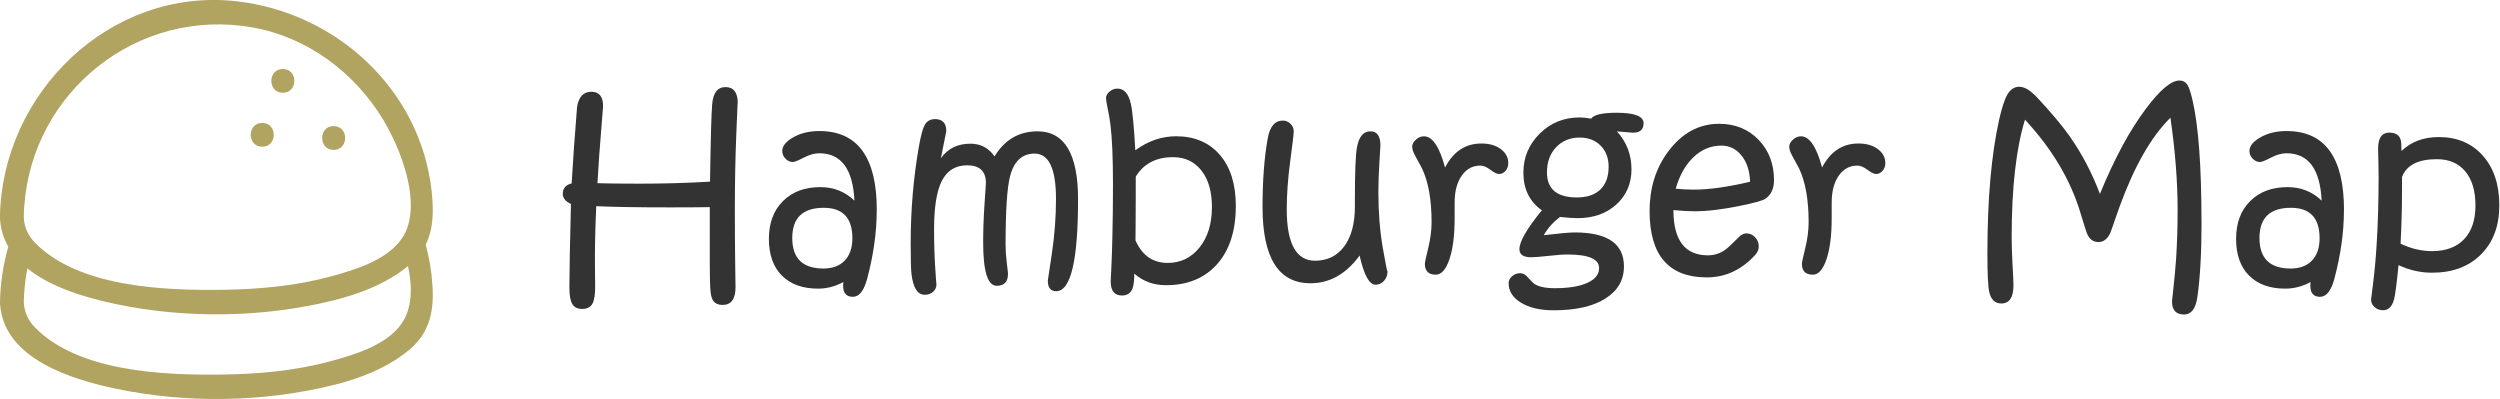 <?xml version="1.0" encoding="UTF-8" standalone="no"?>
<!-- Created with Inkscape (http://www.inkscape.org/) -->

<svg
   xmlns:dc="http://purl.org/dc/elements/1.1/"
   xmlns:cc="http://creativecommons.org/ns#"
   xmlns:rdf="http://www.w3.org/1999/02/22-rdf-syntax-ns#"
   xmlns:svg="http://www.w3.org/2000/svg"
   xmlns="http://www.w3.org/2000/svg"
   xmlns:sodipodi="http://sodipodi.sourceforge.net/DTD/sodipodi-0.dtd"
   xmlns:inkscape="http://www.inkscape.org/namespaces/inkscape"
   width="50.452mm"
   height="8.052mm"
   viewBox="0 0 50.452 8.052"
   version="1.1"
   id="svg910"
   inkscape:version="0.92.2 (5c3e80d, 2017-08-06)"
   sodipodi:docname="hamburgermap3.svg">
  <defs
     id="defs904" />
  <sodipodi:namedview
     id="base"
     pagecolor="#ffffff"
     bordercolor="#666666"
     borderopacity="1.0"
     inkscape:pageopacity="0.0"
     inkscape:pageshadow="2"
     inkscape:zoom="0.98994949"
     inkscape:cx="343.05193"
     inkscape:cy="-124.2764"
     inkscape:document-units="mm"
     inkscape:current-layer="layer1"
     showgrid="false"
     fit-margin-top="0"
     fit-margin-left="0"
     fit-margin-right="0"
     fit-margin-bottom="0"
     inkscape:window-width="1920"
     inkscape:window-height="1017"
     inkscape:window-x="1912"
     inkscape:window-y="-8"
     inkscape:window-maximized="1" />
  <g
     inkscape:label="Layer 1"
     inkscape:groupmode="layer"
     id="layer1"
     transform="translate(28.121,-141.779)">
    <path
       inkscape:connector-curvature="0"
       d="m -19.411,147.339 c -0.024,-0.213 -0.065,-0.421 -0.119,-0.623 0.159,-0.321 0.163,-0.69 0.119,-1.087 -0.229,-2.051 -1.928,-3.6 -3.941,-3.825 -2.552,-0.285 -4.73,1.859 -4.77,4.353 0.006,0.227 0.068,0.426 0.168,0.6 -0.102,0.359 -0.16,0.735 -0.167,1.118 -9.9e-5,-0.004 -7.03e-4,-0.005 -7.03e-4,-0.009 9.9e-5,0.004 5.41e-4,0.007 7.03e-4,0.011 -9.7e-5,0.005 -5.41e-4,0.009 -7.03e-4,0.014 -1.8e-4,0.021 0.002,0.04 0.005,0.057 0.095,1.079 1.453,1.491 2.341,1.677 1.419,0.297 2.967,0.273 4.374,-0.073 0.553,-0.136 1.106,-0.35 1.546,-0.719 0.472,-0.397 0.509,-0.915 0.444,-1.494 z m -8.22,-1.398 c 0.161,-2.31 2.283,-4.018 4.603,-3.609 1.11,0.195 2.061,0.908 2.639,1.861 0.258,0.425 0.568,1.145 0.558,1.757 -0.004,0.239 -0.056,0.462 -0.181,0.644 -0.01,0.015 -0.022,0.029 -0.033,0.044 -0.314,0.409 -0.939,0.594 -1.406,0.721 -0.716,0.195 -1.466,0.26 -2.206,0.269 -1.166,0.014 -2.893,-0.054 -3.767,-0.96 -7.03e-4,-6.4e-4 -0.002,-0.002 -0.002,-0.003 -0.133,-0.139 -0.21,-0.316 -0.215,-0.508 8.95e-4,-0.073 0.004,-0.145 0.009,-0.216 z m 7.619,2.363 c -0.302,0.44 -0.955,0.633 -1.439,0.765 -0.716,0.195 -1.466,0.26 -2.206,0.269 -1.166,0.014 -2.893,-0.054 -3.767,-0.96 -0.133,-0.138 -0.209,-0.312 -0.217,-0.502 0.005,-0.233 0.03,-0.46 0.072,-0.68 0.499,0.401 1.238,0.605 1.793,0.721 1.419,0.297 2.967,0.273 4.374,-0.073 0.539,-0.133 1.077,-0.34 1.511,-0.692 0.001,-9.1e-4 0.003,-0.002 0.004,-0.004 0.09,0.424 0.086,0.848 -0.126,1.156 z m -2.401,-5.133 c 0.31,0 0.31,0.48 0,0.48 -0.31,0 -0.31,-0.48 0,-0.48 z m 0.806,1.475 c -0.044,-0.14 0.028,-0.322 0.219,-0.322 0.31,0 0.31,0.48 0,0.48 -9.9e-5,0 -9.9e-5,0 -1.34e-4,0 -0.119,-10e-5 -0.192,-0.071 -0.219,-0.158 z m -1.222,-0.386 c 0.31,0 0.31,0.48 0,0.48 -0.31,0 -0.31,-0.48 0,-0.48 z"
       id="path4138-4-6-9"
       style="fill:#b0a460;stroke-width:0.099"
       inkscape:export-xdpi="2057.4343"
       inkscape:export-ydpi="2057.4343" />
    <g
       aria-label="Hamburger Map"
       style="font-style:normal;font-variant:normal;font-weight:normal;font-stretch:semi-expanded;font-size:7.761px;line-height:0%;font-family:'Kristen ITC';-inkscape-font-specification:'Kristen ITC Semi-Expanded';letter-spacing:0.003px;word-spacing:0px;fill:#333333;fill-opacity:1;stroke:none;stroke-width:0.282px;stroke-linecap:butt;stroke-linejoin:miter;stroke-opacity:1"
       id="text4170-7-6-5"
       transform="matrix(0.639,0,0,0.639,-10.144,51.143)">
      <path
         d="m -4.835,145.099 q 0,-0.121 -0.045,0.997 -0.045,1.114 -0.045,2.35 0,0.928 0.011,1.747 0.011,0.819 0.011,0.712 0,0.565 -0.405,0.565 -0.231,0 -0.318,-0.159 -0.061,-0.11 -0.076,-0.375 -0.015,-0.261 -0.015,-0.875 v -1.679 q -0.459,0.008 -1.266,0.008 -1.493,0 -2.319,-0.038 -0.042,0.894 -0.042,1.702 0,0.243 0.004,0.523 0.004,0.277 0.004,0.307 0,0.387 -0.083,0.542 -0.091,0.171 -0.326,0.171 -0.227,0 -0.318,-0.163 -0.087,-0.152 -0.087,-0.512 0,-0.739 0.049,-2.638 -0.258,-0.125 -0.258,-0.318 0,-0.265 0.28,-0.333 0.061,-1.061 0.171,-2.414 0.076,-0.481 0.451,-0.481 0.371,0 0.371,0.455 0,0.038 -0.057,0.72 -0.072,0.849 -0.121,1.713 0.424,0.015 1.334,0.015 1.156,0 2.221,-0.064 0.03,-1.986 0.068,-2.444 0.045,-0.542 0.421,-0.542 0.387,0 0.387,0.512 z"
         style="font-size:7.761px;line-height:1.25;stroke-width:0.282px"
         id="path1479"
         inkscape:connector-curvature="0" />
      <path
         d="m -0.444,148.475 q 0,1.038 -0.303,2.171 -0.152,0.568 -0.451,0.568 -0.307,0 -0.307,-0.349 0,-0.08 0.008,-0.117 -0.387,0.208 -0.8,0.208 -0.731,0 -1.144,-0.413 -0.409,-0.413 -0.409,-1.156 0,-0.754 0.443,-1.194 0.443,-0.443 1.179,-0.443 0.64,0 1.08,0.428 -0.072,-1.497 -1.11,-1.497 -0.231,0 -0.496,0.14 -0.261,0.136 -0.341,0.136 -0.129,0 -0.231,-0.106 -0.102,-0.106 -0.102,-0.243 0,-0.227 0.33,-0.421 0.352,-0.208 0.841,-0.208 1.815,0 1.815,2.494 z m -0.769,0.891 q 0,-0.963 -0.906,-0.963 -0.993,0 -0.993,0.955 0,0.963 0.985,0.963 0.428,0 0.671,-0.25 0.243,-0.254 0.243,-0.705 z"
         style="font-size:7.761px;line-height:1.25;stroke-width:0.282px"
         id="path1481"
         inkscape:connector-curvature="0" />
      <path
         d="m 5.914,148.134 q 0,2.903 -0.69,2.903 -0.265,0 -0.265,-0.333 0,-0.004 0.129,-0.864 0.129,-0.864 0.129,-1.72 0,-1.429 -0.675,-1.429 -0.591,0 -0.777,0.72 -0.14,0.553 -0.14,2.175 0,0.25 0.038,0.553 0.038,0.299 0.038,0.352 0,0.375 -0.356,0.375 -0.428,0 -0.428,-1.368 0,-0.576 0.042,-1.201 0.045,-0.629 0.045,-0.675 0,-0.561 -0.591,-0.561 -0.553,0 -0.803,0.496 -0.243,0.481 -0.243,1.523 0,0.671 0.038,1.251 0.038,0.576 0.038,0.485 0,0.144 -0.106,0.239 -0.102,0.095 -0.265,0.095 -0.337,0 -0.417,-0.644 -0.027,-0.186 -0.027,-0.963 0,-1.626 0.265,-3.104 0.087,-0.485 0.174,-0.644 0.102,-0.193 0.33,-0.193 0.356,0 0.356,0.379 0,0 -0.171,0.856 0.326,-0.459 0.932,-0.459 0.485,0 0.762,0.402 0.481,-0.792 1.357,-0.792 1.281,0 1.281,2.145 z"
         style="font-size:7.761px;line-height:1.25;stroke-width:0.282px"
         id="path1483"
         inkscape:connector-curvature="0" />
      <path
         d="m 10.896,148.35 q 0,1.167 -0.591,1.834 -0.591,0.663 -1.614,0.663 -0.587,0 -1,-0.364 -0.004,0.322 -0.053,0.455 -0.083,0.235 -0.337,0.235 -0.356,0 -0.356,-0.447 0,0.004 0.019,-0.402 0.023,-0.474 0.034,-1 0.019,-0.762 0.019,-1.626 0,-1.285 -0.08,-1.918 -0.027,-0.231 -0.091,-0.531 -0.049,-0.246 -0.049,-0.307 0,-0.117 0.11,-0.208 0.11,-0.095 0.25,-0.095 0.311,0 0.421,0.466 0.08,0.326 0.144,1.482 0.606,-0.443 1.288,-0.443 0.872,0 1.379,0.584 0.508,0.584 0.508,1.622 z m -0.754,0.023 q 0,-0.728 -0.333,-1.148 -0.333,-0.421 -0.894,-0.421 -0.803,0 -1.179,0.614 v 0.584 q 0,0.413 -0.004,0.891 -0.004,0.474 -0.004,0.531 v 0.008 q 0.311,0.712 1.016,0.712 0.614,0 1.004,-0.485 0.394,-0.485 0.394,-1.285 z"
         style="font-size:7.761px;line-height:1.25;stroke-width:0.282px"
         id="path1485"
         inkscape:connector-curvature="0" />
      <path
         d="m 15.689,150.4 q 0,0.182 -0.11,0.307 -0.11,0.125 -0.269,0.125 -0.299,0 -0.504,-0.921 -0.64,0.875 -1.554,0.875 -1.512,0 -1.512,-2.414 0,-1.239 0.163,-2.156 0.099,-0.568 0.481,-0.568 0.136,0 0.239,0.102 0.102,0.102 0.102,0.239 0,0.121 -0.11,0.94 -0.11,0.819 -0.11,1.523 0,1.622 0.894,1.622 0.58,0 0.917,-0.447 0.341,-0.451 0.341,-1.27 v -0.224 q 0,-1.27 0.064,-1.63 0.091,-0.515 0.424,-0.515 0.318,0 0.318,0.443 0,0.08 -0.034,0.576 -0.03,0.496 -0.03,0.906 0,0.966 0.144,1.785 0.144,0.815 0.144,0.701 z"
         style="font-size:7.761px;line-height:1.25;stroke-width:0.282px"
         id="path1487"
         inkscape:connector-curvature="0" />
      <path
         d="m 19.501,146.994 q 0,0.144 -0.087,0.243 -0.087,0.099 -0.208,0.099 -0.091,0 -0.269,-0.133 -0.178,-0.133 -0.322,-0.133 -0.36,0 -0.584,0.318 -0.224,0.315 -0.224,0.853 v 0.496 q 0,0.83 -0.174,1.319 -0.163,0.459 -0.421,0.459 -0.345,0 -0.345,-0.341 0,-0.068 0.106,-0.5 0.106,-0.436 0.106,-0.819 0,-1.061 -0.303,-1.698 -0.008,-0.019 -0.208,-0.383 -0.102,-0.186 -0.102,-0.296 0,-0.121 0.117,-0.227 0.117,-0.106 0.254,-0.106 0.402,0 0.667,0.985 0.394,-0.758 1.148,-0.758 0.379,0 0.614,0.178 0.235,0.174 0.235,0.443 z"
         style="font-size:7.761px;line-height:1.25;stroke-width:0.282px"
         id="path1489"
         inkscape:connector-curvature="0" />
      <path
         d="m 23.774,145.735 q 0,0.296 -0.333,0.296 -0.045,0 -0.193,-0.015 -0.189,-0.019 -0.315,-0.026 0.459,0.504 0.459,1.198 0,0.675 -0.477,1.11 -0.474,0.432 -1.235,0.432 -0.171,0 -0.546,-0.038 -0.322,0.243 -0.512,0.576 0.739,-0.087 0.978,-0.087 1.554,0 1.554,1.072 0,0.648 -0.587,1.016 -0.584,0.371 -1.633,0.371 -0.659,0 -1.054,-0.254 -0.368,-0.239 -0.368,-0.599 0,-0.129 0.11,-0.224 0.11,-0.095 0.258,-0.095 0.099,0 0.197,0.087 0.095,0.102 0.189,0.201 0.186,0.186 0.705,0.186 0.667,0 1.038,-0.174 0.36,-0.167 0.36,-0.462 0,-0.428 -0.993,-0.428 -0.235,0 -0.621,0.045 -0.383,0.042 -0.534,0.042 -0.368,0 -0.368,-0.258 0,-0.36 0.709,-1.224 -0.584,-0.413 -0.584,-1.19 0,-0.72 0.515,-1.232 0.515,-0.512 1.262,-0.512 0.159,0 0.364,0.038 0.125,-0.186 0.807,-0.186 0.849,0 0.849,0.333 z m -1.103,1.379 q 0,-0.421 -0.254,-0.675 -0.25,-0.254 -0.663,-0.254 -0.455,0 -0.743,0.307 -0.288,0.303 -0.288,0.792 0,0.792 0.947,0.792 0.477,0 0.739,-0.25 0.261,-0.254 0.261,-0.712 z"
         style="font-size:7.761px;line-height:1.25;stroke-width:0.282px"
         id="path1491"
         inkscape:connector-curvature="0" />
      <path
         d="m 27.893,147.535 q 0,0.394 -0.273,0.584 -0.121,0.083 -0.769,0.216 -0.86,0.178 -1.467,0.178 -0.277,0 -0.667,-0.038 0,1.429 1.088,1.429 0.299,0 0.542,-0.171 0.121,-0.083 0.436,-0.405 0.114,-0.117 0.239,-0.117 0.159,0 0.273,0.121 0.117,0.117 0.117,0.292 0,0.144 -0.11,0.265 -0.652,0.712 -1.527,0.712 -1.811,0 -1.811,-2.096 0,-1.08 0.576,-1.864 0.656,-0.891 1.622,-0.891 0.754,0 1.243,0.504 0.489,0.504 0.489,1.281 z m -0.754,0.045 q -0.023,-0.527 -0.277,-0.834 -0.25,-0.307 -0.629,-0.307 -0.493,0 -0.868,0.352 -0.387,0.356 -0.576,1.008 0.269,0.03 0.572,0.03 0.735,0 1.777,-0.25 z"
         style="font-size:7.761px;line-height:1.25;stroke-width:0.282px"
         id="path1493"
         inkscape:connector-curvature="0" />
      <path
         d="m 31.409,146.994 q 0,0.144 -0.087,0.243 -0.087,0.099 -0.208,0.099 -0.091,0 -0.269,-0.133 -0.178,-0.133 -0.322,-0.133 -0.36,0 -0.584,0.318 -0.224,0.315 -0.224,0.853 v 0.496 q 0,0.83 -0.174,1.319 -0.163,0.459 -0.421,0.459 -0.345,0 -0.345,-0.341 0,-0.068 0.106,-0.5 0.106,-0.436 0.106,-0.819 0,-1.061 -0.303,-1.698 -0.008,-0.019 -0.208,-0.383 -0.102,-0.186 -0.102,-0.296 0,-0.121 0.117,-0.227 0.117,-0.106 0.254,-0.106 0.402,0 0.667,0.985 0.394,-0.758 1.148,-0.758 0.379,0 0.614,0.178 0.235,0.174 0.235,0.443 z"
         style="font-size:7.761px;line-height:1.25;stroke-width:0.282px"
         id="path1495"
         inkscape:connector-curvature="0" />
      <path
         d="m 41.396,148.847 q 0,1.459 -0.133,2.384 -0.08,0.542 -0.421,0.542 -0.379,0 -0.379,-0.417 0,-0.019 0.045,-0.421 0.053,-0.474 0.087,-0.959 0.045,-0.72 0.045,-1.508 0,-1.338 -0.227,-2.91 -0.917,0.906 -1.614,2.831 -0.14,0.402 -0.28,0.8 -0.136,0.296 -0.379,0.296 -0.231,0 -0.345,-0.231 -0.042,-0.083 -0.22,-0.678 -0.466,-1.565 -1.755,-2.956 -0.421,1.364 -0.421,3.725 0,0.341 0.027,0.841 0.03,0.5 0.03,0.663 0,0.576 -0.383,0.576 -0.299,0 -0.383,-0.364 -0.057,-0.265 -0.057,-1.213 0,-2.562 0.371,-4.229 0.129,-0.568 0.261,-0.796 0.144,-0.243 0.375,-0.243 0.246,0 0.565,0.341 0.663,0.709 1.027,1.224 0.576,0.819 0.955,1.819 0.682,-1.664 1.444,-2.679 0.671,-0.902 1.069,-0.902 0.167,0 0.254,0.144 0.072,0.117 0.152,0.455 0.288,1.216 0.288,3.865 z"
         style="font-size:7.761px;line-height:1.25;stroke-width:0.282px"
         id="path1497"
         inkscape:connector-curvature="0" />
      <path
         d="m 45.893,148.475 q 0,1.038 -0.303,2.171 -0.152,0.568 -0.451,0.568 -0.307,0 -0.307,-0.349 0,-0.08 0.008,-0.117 -0.387,0.208 -0.8,0.208 -0.731,0 -1.144,-0.413 -0.409,-0.413 -0.409,-1.156 0,-0.754 0.443,-1.194 0.443,-0.443 1.179,-0.443 0.64,0 1.08,0.428 -0.072,-1.497 -1.11,-1.497 -0.231,0 -0.496,0.14 -0.261,0.136 -0.341,0.136 -0.129,0 -0.231,-0.106 -0.102,-0.106 -0.102,-0.243 0,-0.227 0.33,-0.421 0.352,-0.208 0.841,-0.208 1.815,0 1.815,2.494 z m -0.769,0.891 q 0,-0.963 -0.906,-0.963 -0.993,0 -0.993,0.955 0,0.963 0.985,0.963 0.428,0 0.671,-0.25 0.243,-0.254 0.243,-0.705 z"
         style="font-size:7.761px;line-height:1.25;stroke-width:0.282px"
         id="path1499"
         inkscape:connector-curvature="0" />
      <path
         d="m 50.8,148.327 q 0,0.97 -0.58,1.55 -0.576,0.576 -1.546,0.576 -0.542,0 -1.057,-0.239 -0.087,0.887 -0.144,1.091 -0.095,0.333 -0.345,0.333 -0.159,0 -0.269,-0.099 -0.11,-0.099 -0.11,-0.243 0,0.023 0.061,-0.481 0.076,-0.591 0.117,-1.277 0.061,-0.985 0.061,-2.13 0,-0.227 -0.008,-0.519 -0.008,-0.296 -0.008,-0.356 0,-0.504 0.352,-0.504 0.368,0 0.379,0.349 l 0.008,0.231 q 0.455,-0.44 1.179,-0.44 0.86,0 1.379,0.576 0.531,0.587 0.531,1.58 z m -0.754,0 q 0,-0.693 -0.322,-1.076 -0.322,-0.383 -0.894,-0.383 -0.894,0 -1.103,0.565 v 0.375 q 0,0.879 -0.045,1.728 0.489,0.235 0.993,0.235 0.656,0 1.012,-0.375 0.36,-0.375 0.36,-1.069 z"
         style="font-size:7.761px;line-height:1.25;stroke-width:0.282px"
         id="path1501"
         inkscape:connector-curvature="0" />
    </g>
  </g>
</svg>
